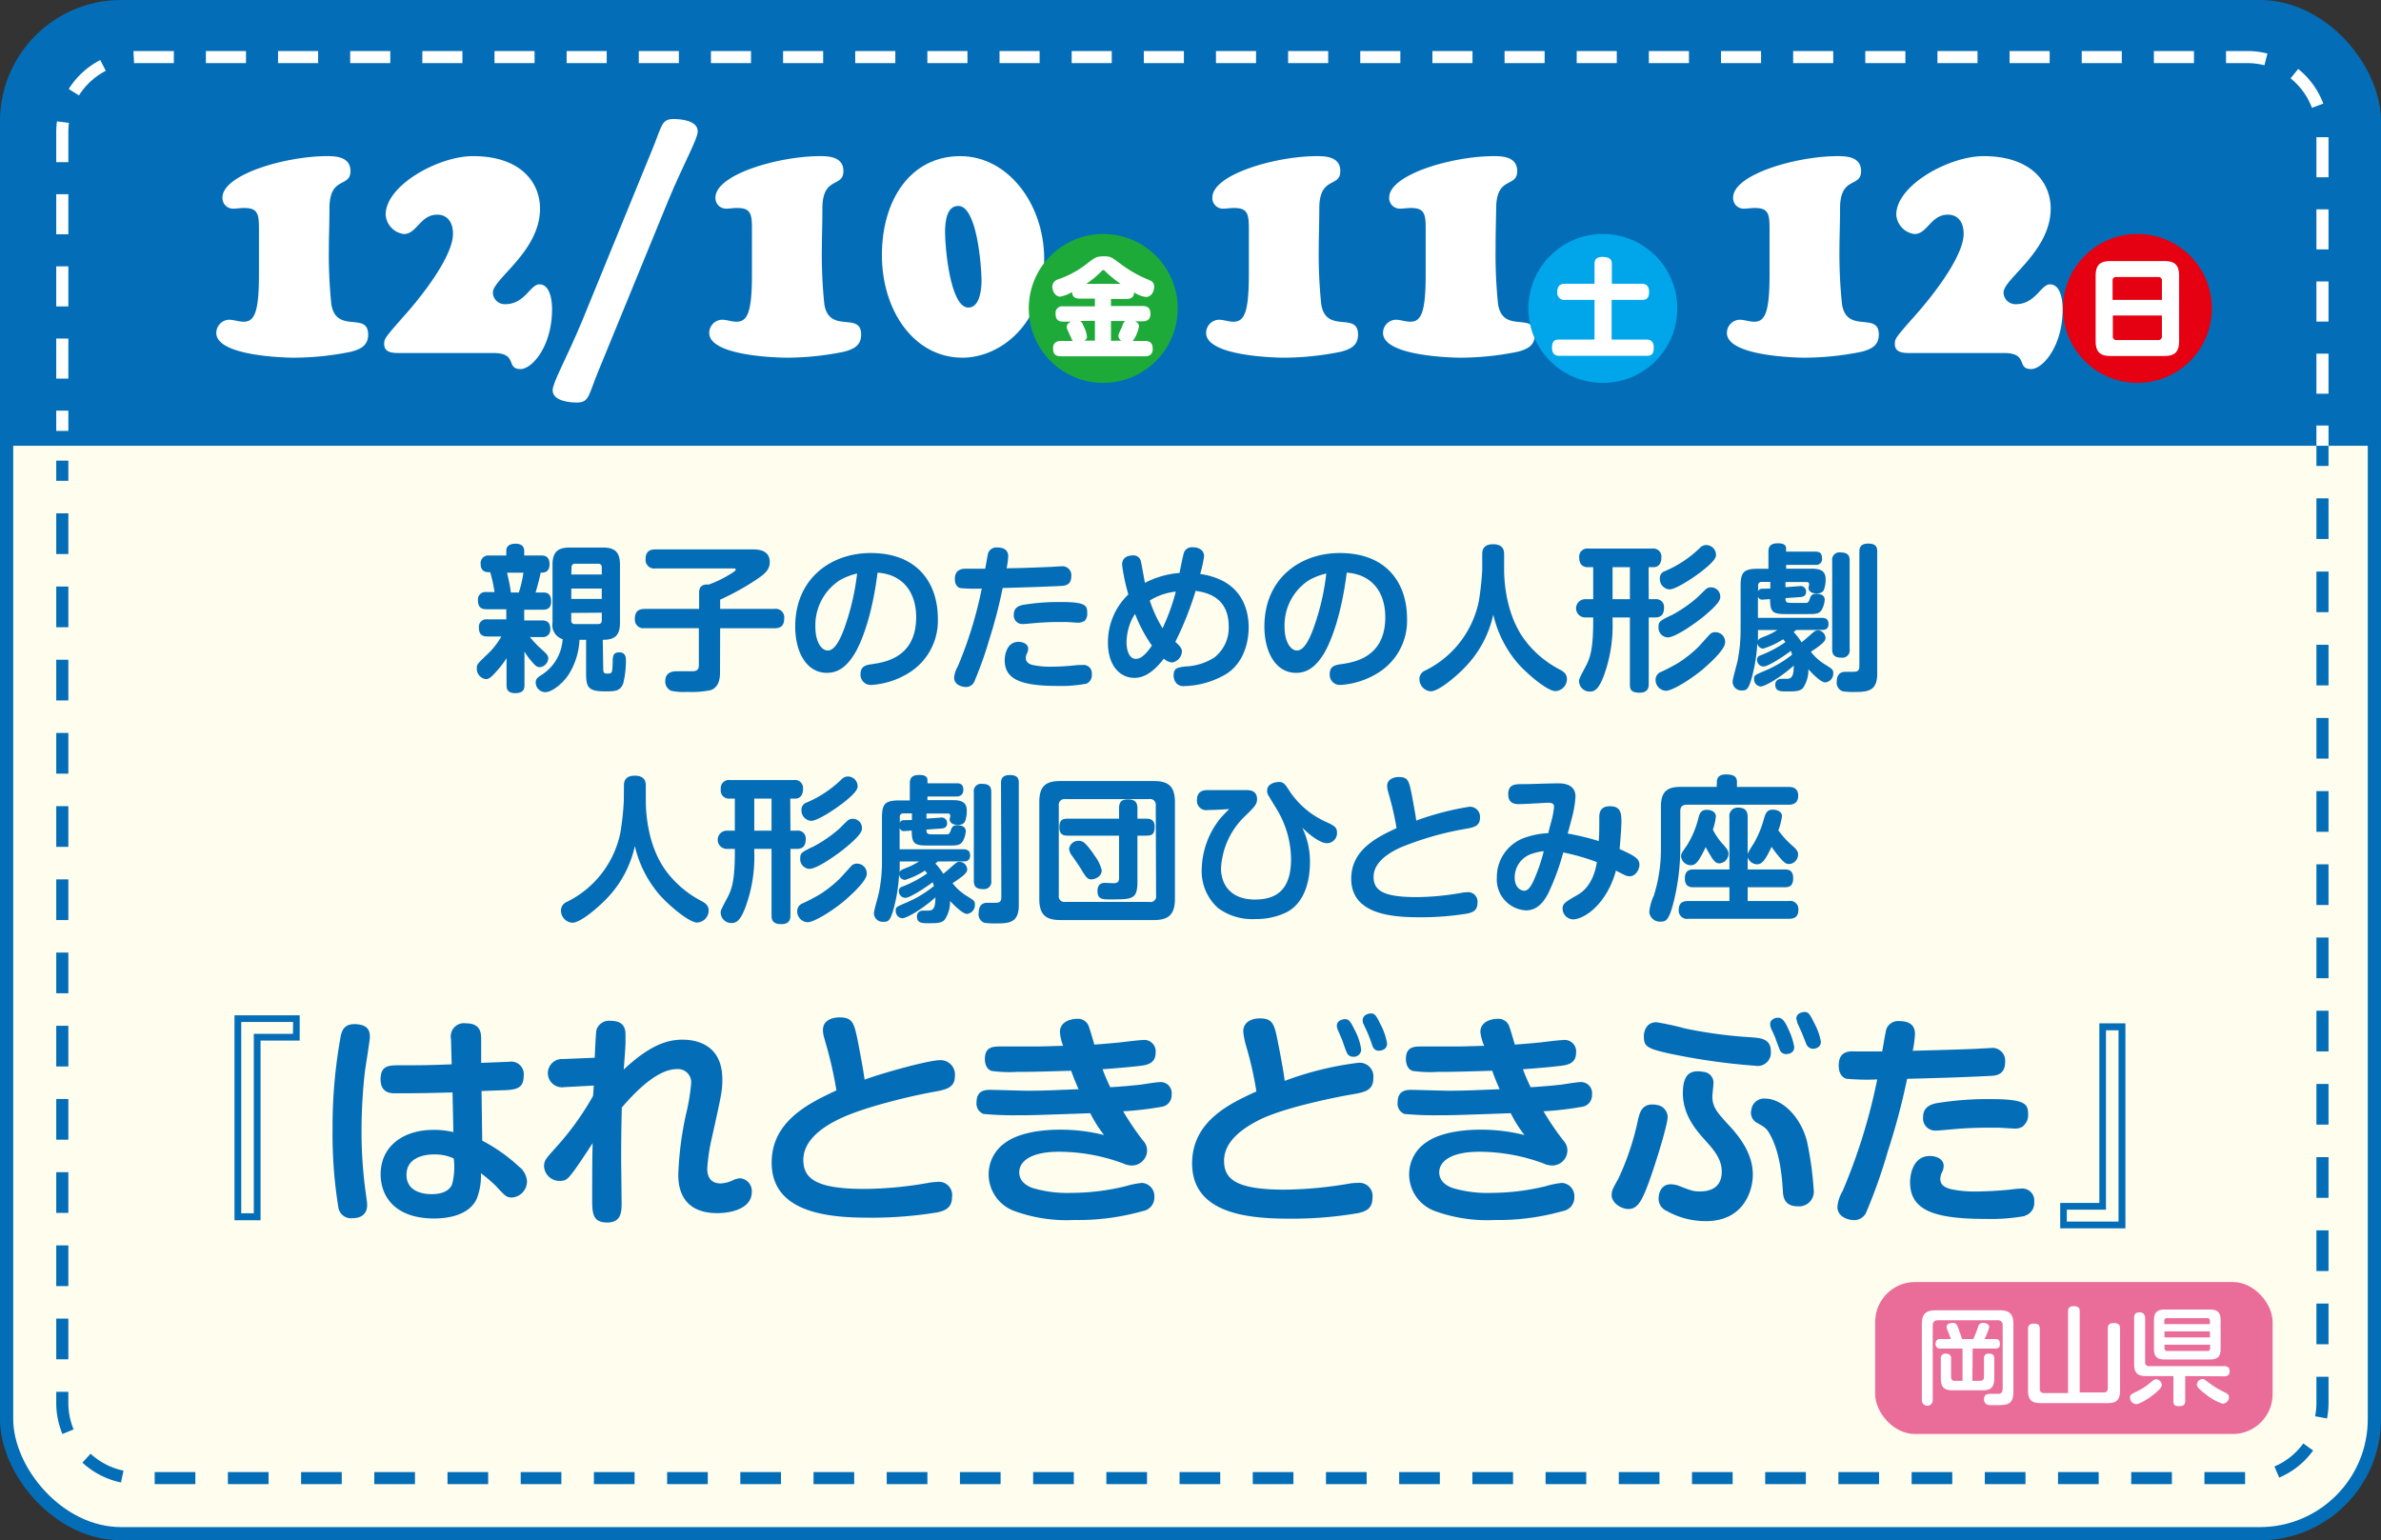 <svg id="レイヤー_1" data-name="レイヤー 1" xmlns="http://www.w3.org/2000/svg" width="360.05" height="232.93" viewBox="0 0 360.05 232.93"><rect x="0" y="0" width="360.05" height="232.93" fill="#333333" stroke="none"/><defs><style>.cls-1{fill:#fffded;}.cls-2,.cls-4,.cls-5,.cls-6,.cls-7{fill:none;stroke-miterlimit:10;}.cls-2,.cls-6,.cls-7{stroke:#036eb7;}.cls-2{stroke-width:2px;}.cls-3{fill:#036eb7;}.cls-4,.cls-5{stroke:#fff;}.cls-4,.cls-5,.cls-6,.cls-7{stroke-width:1.83px;}.cls-5{stroke-dasharray:6.06 4.85;}.cls-7{stroke-dasharray:6.15 4.92;}.cls-8{fill:#ea6d99;}.cls-9{fill:#fff;}.cls-10{fill:#1eaa39;}.cls-11{fill:#00a6e9;}.cls-12{fill:#e50012;}</style></defs><rect class="cls-1" x="1" y="1" width="358.05" height="230.93" rx="17.33"/><rect class="cls-2" x="1" y="1" width="358.05" height="230.93" rx="17.33"/><path class="cls-3" d="M1,67.41V18.33A17.38,17.38,0,0,1,18.33,1H341.72a17.38,17.38,0,0,1,17.33,17.33V67.41"/><line class="cls-4" x1="9.42" y1="65.16" x2="9.42" y2="62.1"/><path class="cls-5" d="M9.42,57.25V20A11.37,11.37,0,0,1,20.76,8.63h319.1A11.37,11.37,0,0,1,351.2,20v42"/><line class="cls-4" x1="351.2" y1="64.35" x2="351.2" y2="67.41"/><line class="cls-6" x1="9.42" y1="69.66" x2="9.42" y2="72.71"/><path class="cls-7" d="M9.42,77.63V212.18a11.37,11.37,0,0,0,11.34,11.34h319.1a11.37,11.37,0,0,0,11.34-11.34V72.92"/><line class="cls-6" x1="351.2" y1="70.46" x2="351.2" y2="67.41"/><rect class="cls-8" x="283.56" y="193.87" width="60.1" height="22.98" rx="6.03"/><path class="cls-9" d="M292.26,211.76a.82.82,0,1,1-1.64,0V200.24c0-1.63.69-2.1,2.12-2.1h9.62c1.48,0,2.1.52,2.1,2.1v10.25c0,2-1,2-2.83,2-.89,0-1.08,0-1.3-.19a.83.83,0,0,1-.31-.71c0-.81.6-.81,1.08-.81.19,0,1,0,1.2,0,.43-.09.54-.36.54-.82v-9.5a.71.71,0,0,0-.81-.81h-8.95c-.69,0-.82.41-.82.81Zm6-2.95h1.19c.37,0,.56-.18.56-.58v-2.77a.66.66,0,0,1,.74-.76c.59,0,.82.21.82.76v3c0,1.33-.53,1.78-1.78,1.78h-4.52c-1.24,0-1.78-.43-1.78-1.78v-3a.66.66,0,0,1,.73-.76c.68,0,.82.31.82.76v2.77c0,.29.1.58.56.58h1.17v-4.88h-3.33a.64.64,0,0,1-.74-.72c0-.53.27-.72.71-.72H295c-.13-.4-.27-.77-.5-1.33a1.4,1.4,0,0,1-.14-.52c0-.44.56-.59.91-.59a.68.68,0,0,1,.69.39c.16.33.52,1.37.74,2.05h1.7a18.7,18.7,0,0,0,.72-1.81.74.74,0,0,1,.79-.63c.42,0,.9.21.9.64a8.38,8.38,0,0,1-.73,1.8h1.64c.22,0,.71,0,.71.72s-.45.72-.76.72h-3.37Z"/><path class="cls-9" d="M312.73,198.34c0-.25,0-.81.83-.81s.93.34.93.81v12.23h3.6a.58.58,0,0,0,.65-.66v-9c0-.24,0-.84.85-.84s1,.34,1,.84v9.4c0,1.47-.64,1.87-1.89,1.87H308.57c-1.25,0-1.89-.4-1.89-1.87V201c0-.26,0-.84.84-.84s.93.31.93.84v9a.59.59,0,0,0,.67.66h3.61Z"/><path class="cls-9" d="M323,212.34a1,1,0,0,1-.9-1c0-.43.18-.51,1.06-.94a9.25,9.25,0,0,0,2.08-1.37c.45-.37.6-.46.84-.46a.91.91,0,0,1,.83.88C326.94,210.17,323.88,212.34,323,212.34Zm7.44-4.25v3.72c0,.69-.3.83-1,.83s-.78-.32-.78-.83v-3.72H324.5c-1.25,0-1.78-.47-1.78-1.8v-7c0-.74.37-.83.89-.83s.77.43.77.83v6.67c0,.45.22.63.62.63h11.32c.79,0,.84.48.84.8,0,.67-.53.74-.82.74Zm5.36-4.13c0,1.22-.5,1.62-1.62,1.62h-6.83c-1.16,0-1.63-.41-1.63-1.62v-4.31c0-1.17.47-1.62,1.63-1.62h6.83c1.12,0,1.62.4,1.62,1.62Zm-1.62-3.72v-.46a.39.39,0,0,0-.45-.45h-6a.39.39,0,0,0-.45.45v.46Zm0,2v-.91h-6.87v.91Zm-6.87,1.11v.5a.4.4,0,0,0,.45.45h6a.4.4,0,0,0,.45-.45v-.5Zm5.73,5.18c.22,0,.3.06,1,.59a14.15,14.15,0,0,0,2.33,1.41c.35.16.69.33.69.74a1,1,0,0,1-.95,1,7.68,7.68,0,0,1-2.55-1.42c-.47-.36-1.35-1-1.35-1.43A.87.87,0,0,1,333.07,208.55Z"/><path class="cls-3" d="M76.56,84v-.71c0-1,1-1.07,1.43-1.07.62,0,1.28.24,1.28,1.09V84h2.55c.36,0,1.28,0,1.28,1.31s-.9,1.29-1.35,1.29c0,.19-.45,2-.76,3h1.23c1.08,0,1.12.91,1.12,1.41,0,1.12-.81,1.19-1.26,1.19H79.27v1.62h2.67c.86,0,1.28.38,1.28,1.35A1.11,1.11,0,0,1,82,96.34H80.13a16,16,0,0,0,1.78,1.86c.67.62,1,.88,1,1.38a1.41,1.41,0,0,1-1.31,1.31c-.46,0-.74-.33-1.15-.81a9.34,9.34,0,0,1-1.14-1.55v5c0,.45,0,1.29-1.38,1.29s-1.33-.88-1.33-1.29v-4a14.84,14.84,0,0,1-1.33,1.78c-.89,1-1.29,1.39-1.81,1.39a1.59,1.59,0,0,1-1.36-1.62c0-.6.09-.69,1.45-2a11.25,11.25,0,0,0,2.26-2.83H73.7c-.86,0-1.28-.38-1.28-1.35a1.12,1.12,0,0,1,1.28-1.24h2.86V92.13h-3c-.9,0-1.28-.41-1.28-1.36a1.11,1.11,0,0,1,1.16-1.24h1.34a22.37,22.37,0,0,0-.65-3c-.57,0-1.45,0-1.45-1.29A1.16,1.16,0,0,1,73.92,84Zm.12,2.6c.33,1.52.45,2,.57,3h1.21a18.59,18.59,0,0,0,.69-3ZM91.22,101.1c0,.65.17.76.53.76.83,0,.83,0,.9-1.66,0-1,.07-1.55,1-1.55s1,.74,1,1.17a14.26,14.26,0,0,1-.4,3.5c-.43,1.23-1.33,1.23-2.76,1.23-2.5,0-2.86-.59-2.86-2.69V96.75h-1a10.79,10.79,0,0,1-1.67,5.3c-.9,1.36-2.54,2.62-3.47,2.62a1.47,1.47,0,0,1-1.48-1.47c0-.57.29-.76,1.07-1.26a6.86,6.86,0,0,0,3-5.29,2.2,2.2,0,0,1-1.53-2.47V85.37c0-2,.93-2.57,2.6-2.57h5c1.72,0,2.6.59,2.6,2.57v8.81c0,1.9-.79,2.59-2.6,2.57ZM86.39,86.87H91V85.82a.5.5,0,0,0-.55-.57H87a.5.5,0,0,0-.57.57ZM91,89H86.39v1.57H91Zm-4.62,3.69V93.8a.5.5,0,0,0,.57.57h3.5c.38,0,.55-.19.55-.57V92.65Z"/><path class="cls-3" d="M108.88,101.63c0,.59,0,2.21-1.38,2.73a14,14,0,0,1-3.57.27,9.1,9.1,0,0,1-2.45-.17,1.52,1.52,0,0,1-.88-1.45c0-1.5,1.33-1.5,1.81-1.5l2,0c.69,0,1.27,0,1.27-.92V95H97.45A1.3,1.3,0,0,1,96,93.63c0-1.1.48-1.55,1.5-1.55h8.22V89.61c0-1.19.83-1.24,1.47-1.22a16.81,16.81,0,0,0,3.07-1.47c.29-.17,1-.58,1-.77s-.24-.19-.4-.19H99.12a1.3,1.3,0,0,1-1.5-1.35c0-1.1.5-1.53,1.5-1.53h14.66c.69,0,2.62,0,2.62,1.91,0,1.07-.59,1.71-2,2.64a37.77,37.77,0,0,1-5.5,3.05v1.4h8.19a1.29,1.29,0,0,1,1.5,1.38c0,1.1-.45,1.55-1.5,1.55h-8.19Z"/><path class="cls-3" d="M129.23,98.87c-1.17,1.88-2.43,2.88-4.19,2.88-3.1,0-4.79-3.17-4.79-7,0-7.27,5.41-11.12,11.41-11.12,7.26,0,10.16,4.74,10.16,9.92a9.26,9.26,0,0,1-4.33,8.17,12.18,12.18,0,0,1-5.76,1.86,1.54,1.54,0,0,1-1.6-1.65c0-1.23.88-1.38,1.76-1.5,1.91-.28,6.65-1,6.65-7.09,0-3.9-2.12-6.5-5.84-6.74C131.92,92.84,130.39,96.94,129.23,98.87ZM126.9,87.8a8.12,8.12,0,0,0-3.6,7c0,2.29.93,3.57,1.88,3.57s1.72-1.33,2.36-3a36.55,36.55,0,0,0,2.07-8.64A9.3,9.3,0,0,0,126.9,87.8Z"/><path class="cls-3" d="M146.58,86l2.4,0c.1-.47.36-2.07.45-2.38a1.33,1.33,0,0,1,1.36-.83c1.1,0,1.67.45,1.67,1.35a12.2,12.2,0,0,1-.24,1.79c1.71,0,4-.1,6.38-.19.31,0,1.59-.1,1.86-.1A1.35,1.35,0,0,1,162,87.13c0,1.38-1,1.45-1.59,1.48-2.91.14-5.88.23-8.79.31a72,72,0,0,1-2,7.71,57.74,57.74,0,0,1-2.31,6.5,1.37,1.37,0,0,1-1.26.76c-.53,0-1.77-.29-1.77-1.43a4,4,0,0,1,.55-1.67A61.11,61.11,0,0,0,148.46,89a23.14,23.14,0,0,1-3.26-.07c-.38-.09-.81-.5-.81-1.38S144.82,86,146,86Zm17.49,17.42a19.86,19.86,0,0,1-4.07.31c-5.64,0-8.07-1-8.07-3.9,0-.7.27-2.77,2.1-2.77.57,0,1.45.27,1.45,1.05a1.72,1.72,0,0,1-.14.62,1.61,1.61,0,0,0-.22.76c0,.64.48,1,1.31,1.12a12.33,12.33,0,0,0,2.5.21,36.53,36.53,0,0,0,4.1-.26c.28,0,.42,0,.64,0a1.26,1.26,0,0,1,1.43,1.4A1.38,1.38,0,0,1,164.07,103.46Zm-.16-9.5a1.57,1.57,0,0,1-1,.24c-.17,0-1.1-.07-1.65-.1-.33,0-.61,0-1.14,0-1.57,0-2.78.1-3.14.12-1.86.17-2.14.19-2.36.19a1.29,1.29,0,0,1-1.31-1.45c0-.74.36-1.24,1.38-1.45a33.06,33.06,0,0,1,5.84-.43c3.88,0,3.88.62,3.88,1.78A1.53,1.53,0,0,1,163.91,94Z"/><path class="cls-3" d="M171.54,102.51c-2.09,0-4-1.74-4-5.34a10,10,0,0,1,3.09-7.28,28,28,0,0,1-.95-4.5c0-1.4,1.41-1.4,1.62-1.4a1.13,1.13,0,0,1,1.24,1c.07.22.5,2.65.59,3.15a13.69,13.69,0,0,1,5.24-1.5c.12-.62.55-2.84.71-3.19a1.3,1.3,0,0,1,1.29-.69c1.09,0,1.71.57,1.71,1.35a19,19,0,0,1-.59,2.69,10.68,10.68,0,0,1,3.33,1c3,1.52,4,4.4,4,7.07,0,2.24-.74,5.33-3.31,7a13,13,0,0,1-6.42,1.88,1.4,1.4,0,0,1-1.24-.48,1.8,1.8,0,0,1-.38-1.12c0-1.14.62-1.21,1.71-1.36a8.81,8.81,0,0,0,4.4-1.33,5.66,5.66,0,0,0,2.22-4.76c0-4.59-3.64-5.14-5-5.35a49.06,49.06,0,0,1-3.07,7.71c.74.69,1,1,1,1.47a1.78,1.78,0,0,1-1.5,1.65,2.06,2.06,0,0,1-1.23-.58C174.52,101.51,173.11,102.51,171.54,102.51Zm.1-9.67a7.14,7.14,0,0,0-.5.86,8.53,8.53,0,0,0-.79,3.43c0,1,.31,2.5,1.41,2.5.74,0,1.43-.57,2.43-2A22.47,22.47,0,0,1,171.64,92.84ZM175.8,95a30.42,30.42,0,0,0,2-5.54,9.41,9.41,0,0,0-3.93,1.35A19.42,19.42,0,0,0,175.8,95Z"/><path class="cls-3" d="M200.18,98.87c-1.17,1.88-2.43,2.88-4.19,2.88-3.1,0-4.79-3.17-4.79-7,0-7.27,5.4-11.12,11.4-11.12,7.26,0,10.17,4.74,10.17,9.92a9.26,9.26,0,0,1-4.33,8.17,12.2,12.2,0,0,1-5.77,1.86,1.53,1.53,0,0,1-1.59-1.65c0-1.23.88-1.38,1.76-1.5,1.91-.28,6.64-1,6.64-7.09,0-3.9-2.12-6.5-5.83-6.74C202.87,92.84,201.34,96.94,200.18,98.87ZM197.84,87.8a8.13,8.13,0,0,0-3.59,7c0,2.29.93,3.57,1.88,3.57s1.71-1.33,2.36-3a36.55,36.55,0,0,0,2.07-8.64A9.44,9.44,0,0,0,197.84,87.8Z"/><path class="cls-3" d="M224.14,83.84c0-.42,0-1.54,1.64-1.54s1.67,1.07,1.67,1.54v2.29c0,1.81.29,6.83,3.1,10.62a15.53,15.53,0,0,0,5.26,4.47c.57.31,1.14.64,1.14,1.48a1.83,1.83,0,0,1-1.74,1.81c-1.17,0-4.07-2.41-5.62-4.12a17.25,17.25,0,0,1-3.78-7.45,16.46,16.46,0,0,1-4.31,8c-1.36,1.41-3.95,3.6-5.14,3.6a1.85,1.85,0,0,1-1.72-1.84,1.39,1.39,0,0,1,.89-1.31,15,15,0,0,0,8.11-10.56,42.93,42.93,0,0,0,.5-4.67Z"/><path class="cls-3" d="M249.32,90.61h1a1.18,1.18,0,0,1,1.31,1.3c0,.79-.29,1.46-1.31,1.46h-1v10.07c0,.33,0,1.31-1.35,1.31s-1.5-.5-1.5-1.31V93.37h-2.62v.54a22.1,22.1,0,0,1-1.38,8.43c-.65,1.62-1.19,2.24-2,2.24a1.61,1.61,0,0,1-1.69-1.53c0-.35,0-.38,1-2.28.76-1.38,1.14-2.9,1.14-6.9v-.5h-1.21a1.38,1.38,0,0,1,0-2.76h1.21V85.77h-.88c-.45,0-1.23-.23-1.23-1.4a1.23,1.23,0,0,1,1.4-1.41h9.64a1.22,1.22,0,0,1,1.38,1.38c0,.81-.38,1.43-1.21,1.43h-.72Zm-2.85-4.84h-2.62v4.84h2.62Zm11.45,15.07c-1.67,1.52-4.91,3.62-6,3.62a1.65,1.65,0,0,1-1.57-1.67,1.27,1.27,0,0,1,.84-1.19,26.62,26.62,0,0,0,2.71-1.43,18.3,18.3,0,0,0,3-2.42c.26-.29,1.59-1.76,1.71-1.88a1.15,1.15,0,0,1,.79-.27,1.47,1.47,0,0,1,1.47,1.57C260.84,98.13,259,99.89,257.92,100.84Zm-.5-7.45c-.5.41-3.93,3-5.24,3a1.46,1.46,0,0,1-1.38-1.59c0-.83.21-.93,2.14-1.86a20.32,20.32,0,0,0,3.76-2.62c.22-.21,1.22-1.21,1.33-1.28a1.16,1.16,0,0,1,.69-.22,1.39,1.39,0,0,1,1.41,1.53C260.13,91.15,258.34,92.63,257.42,93.39Zm-.31-6.83c-.65.5-3.57,2.57-4.67,2.57A1.57,1.57,0,0,1,251,87.46a1.09,1.09,0,0,1,.71-1.07,17.16,17.16,0,0,0,5.38-3.57,1.31,1.31,0,0,1,.93-.4A1.5,1.5,0,0,1,259.49,84C259.49,84.7,257.84,86,257.11,86.56Z"/><path class="cls-3" d="M271.6,95.27l-.36.31a10.26,10.26,0,0,1,1.19,1.55c.55-.43.62-.5,1.38-1.17.6-.52.74-.64,1.1-.64a1.2,1.2,0,0,1,1.14,1.14c0,.45-.29.83-2.21,2.1a7.88,7.88,0,0,0,2.26,2c1,.62,1.12.72,1.12,1.24a1.35,1.35,0,0,1-1.19,1.4c-.67,0-1.91-1.26-2.57-2a4.79,4.79,0,0,1-.81,2.83c-.48.53-1.19.53-2.6.53-.74,0-1.59,0-1.59-1a.82.82,0,0,1,.52-.84c.19-.07.26-.07,1-.07s1.27,0,1.27-2c-2.24,2-4.46,3.16-5,3.16a1.08,1.08,0,0,1-1-1.12c0-.54,0-.57,1.59-1.24A17.2,17.2,0,0,0,271,99l-.19-.57c-1.23.93-3.47,2.36-4.11,2.36a1,1,0,0,1-1-1,.68.68,0,0,1,.53-.69,17.73,17.73,0,0,0,3.76-2l-.34-.43a12.86,12.86,0,0,1-3,1.41.92.92,0,0,1-.91-.83,25.18,25.18,0,0,1-.57,4.16c-.69,3-1.07,3-1.76,3A1.32,1.32,0,0,1,262,103.1c0-.45.66-2.66.76-3.19a23.87,23.87,0,0,0,.45-4.71V88.68c0-2.17.45-2.67,2.67-2.67h1.54V83.44c0-1,.53-1.28,1.45-1.28.29,0,1.22,0,1.22.76v.5h4.43c.54,0,1,.14,1,1a.88.88,0,0,1-1,1H270.1V86H274c1.4,0,2.07.41,2.07,1.6a4.71,4.71,0,0,1-.24,1.54c-.09.22-.28.6-1.12.6-1,0-1.23-.53-1.23-.81,0-.07.09-.45.09-.55,0-.36-.24-.36-.43-.36H270v.77l2.11-.15a.83.83,0,0,1,1,.86c0,.67-.54.76-.85.79l-2.26.16c0,.72.21.72,1.19.72h1.9c.41,0,.48-.34.55-.53.19-.59.38-.85,1-.85.19,0,1.29,0,1.29.9a3.44,3.44,0,0,1-.5,1.6c-.4.57-.9.57-2.17.57H270c-1.91,0-2.33-.29-2.33-2.26l-1.1.07a.64.64,0,0,1-.74-.48v3.24h9.67c.62,0,1,.26,1,.93,0,.85-.62.9-1,.9Zm-5.76,0c0,.43,0,1.62,0,1.67.08-.31.17-.36.93-.67a10.65,10.65,0,0,0,2-1ZM267.7,89V88h-1.29a.5.5,0,0,0-.55.58v.85a.59.59,0,0,1,.6-.4Zm12,9.17a1.11,1.11,0,0,1-1.26,1.28c-1.12,0-1.38-.5-1.38-1.28V84.8a1.1,1.1,0,0,1,1.26-1.26c1.12,0,1.38.47,1.38,1.26Zm1.47-14.69c0-.43,0-1.28,1.34-1.28s1.36.73,1.36,1.28v18.4c0,2.62-1.41,2.76-3.41,2.76a11.47,11.47,0,0,1-1.78-.09,1.37,1.37,0,0,1-.93-1.48c0-.76.31-1.48,1.28-1.48l1.22,0c.76,0,.92-.24.92-.9Z"/><path class="cls-3" d="M94.35,118.84c0-.42,0-1.54,1.64-1.54s1.67,1.07,1.67,1.54v2.29c0,1.81.28,6.83,3.09,10.62a15.62,15.62,0,0,0,5.26,4.47c.58.31,1.15.64,1.15,1.48a1.83,1.83,0,0,1-1.74,1.81c-1.17,0-4.07-2.41-5.62-4.12A17.25,17.25,0,0,1,96,127.94a16.46,16.46,0,0,1-4.31,8c-1.36,1.41-3.95,3.6-5.14,3.6a1.85,1.85,0,0,1-1.72-1.84,1.4,1.4,0,0,1,.88-1.31,15,15,0,0,0,8.12-10.56,42.93,42.93,0,0,0,.5-4.67Z"/><path class="cls-3" d="M119.53,125.61h1a1.18,1.18,0,0,1,1.31,1.3c0,.79-.29,1.46-1.31,1.46h-1v10.07c0,.33,0,1.31-1.36,1.31-1.19,0-1.5-.5-1.5-1.31V128.37h-2.61v.54a21.94,21.94,0,0,1-1.39,8.43c-.64,1.62-1.19,2.24-2,2.24a1.61,1.61,0,0,1-1.69-1.53c0-.35,0-.38,1-2.28.76-1.38,1.14-2.9,1.14-6.9v-.5h-1.21a1.38,1.38,0,0,1,0-2.76h1.21v-4.84h-.88a1.22,1.22,0,0,1-1.24-1.4,1.24,1.24,0,0,1,1.41-1.41h9.64a1.22,1.22,0,0,1,1.38,1.38c0,.81-.38,1.43-1.22,1.43h-.71Zm-2.86-4.84h-2.61v4.84h2.61Zm11.45,15.07c-1.66,1.52-4.9,3.62-6,3.62a1.65,1.65,0,0,1-1.57-1.67,1.27,1.27,0,0,1,.83-1.19,27.5,27.5,0,0,0,2.72-1.43,18.3,18.3,0,0,0,3-2.42c.26-.29,1.59-1.76,1.71-1.88a1.15,1.15,0,0,1,.79-.27,1.47,1.47,0,0,1,1.47,1.57C131.05,133.13,129.17,134.89,128.12,135.84Zm-.5-7.45c-.5.41-3.92,3-5.23,3a1.46,1.46,0,0,1-1.38-1.59c0-.83.21-.93,2.14-1.86a20.32,20.32,0,0,0,3.76-2.62c.21-.21,1.21-1.21,1.33-1.28a1.16,1.16,0,0,1,.69-.22,1.39,1.39,0,0,1,1.41,1.53C130.34,126.15,128.55,127.63,127.62,128.39Zm-.31-6.83c-.64.5-3.57,2.57-4.66,2.57a1.57,1.57,0,0,1-1.45-1.67,1.09,1.09,0,0,1,.71-1.07,17.16,17.16,0,0,0,5.38-3.57,1.31,1.31,0,0,1,.93-.4,1.49,1.49,0,0,1,1.47,1.54C129.69,119.7,128.05,121,127.31,121.56Z"/><path class="cls-3" d="M141.81,130.27l-.36.31a10.26,10.26,0,0,1,1.19,1.55c.55-.43.62-.5,1.38-1.17.6-.52.74-.64,1.1-.64a1.21,1.21,0,0,1,1.14,1.14c0,.45-.29.83-2.22,2.1a7.93,7.93,0,0,0,2.27,2c1,.62,1.11.72,1.11,1.24a1.34,1.34,0,0,1-1.19,1.4c-.66,0-1.9-1.26-2.57-1.95a4.72,4.72,0,0,1-.81,2.83c-.47.53-1.19.53-2.59.53-.74,0-1.6,0-1.6-1a.82.82,0,0,1,.53-.84c.19-.07.26-.07,1-.07s1.26,0,1.26-2c-2.23,2-4.45,3.16-5,3.16a1.08,1.08,0,0,1-1-1.12c0-.54,0-.57,1.59-1.24a17.2,17.2,0,0,0,4.19-2.52l-.19-.57c-1.24.93-3.47,2.36-4.12,2.36a1,1,0,0,1-1-1,.68.68,0,0,1,.52-.69,17.55,17.55,0,0,0,3.77-2l-.34-.43a12.86,12.86,0,0,1-3,1.41.92.92,0,0,1-.91-.83,25.18,25.18,0,0,1-.57,4.16c-.69,3-1.07,3-1.76,3a1.32,1.32,0,0,1-1.48-1.26c0-.45.67-2.66.77-3.19a23.87,23.87,0,0,0,.45-4.71v-6.52c0-2.17.45-2.67,2.66-2.67h1.55v-2.57c0-1,.53-1.28,1.45-1.28.29,0,1.22,0,1.22.76v.5h4.42c.55,0,1,.14,1,1s-.67,1-1,1h-4.42V121h3.88c1.4,0,2.07.41,2.07,1.6a4.71,4.71,0,0,1-.24,1.54c-.1.22-.29.6-1.12.6-1,0-1.24-.53-1.24-.81,0-.07.1-.45.1-.55,0-.36-.24-.36-.43-.36h-3.17v.77l2.12-.15a.83.83,0,0,1,1,.86c0,.67-.54.76-.85.79l-2.27.16c0,.72.22.72,1.19.72h1.91c.4,0,.47-.34.55-.53.19-.59.38-.85,1-.85.19,0,1.29,0,1.29.9a3.44,3.44,0,0,1-.5,1.6c-.41.57-.91.57-2.17.57h-3.16c-1.91,0-2.34-.29-2.34-2.26l-1.09.07a.64.64,0,0,1-.74-.48v3.24h9.66c.62,0,1,.26,1,.93,0,.85-.62.9-1,.9Zm-5.76,0c0,.43,0,1.62,0,1.67.07-.31.17-.36.93-.67a11,11,0,0,0,2-1ZM137.9,124V123h-1.28a.5.5,0,0,0-.55.58v.85a.59.59,0,0,1,.6-.4Zm12,9.17a1.11,1.11,0,0,1-1.26,1.28c-1.12,0-1.38-.5-1.38-1.28V119.8a1.1,1.1,0,0,1,1.26-1.26c1.12,0,1.38.47,1.38,1.26Zm1.47-14.69c0-.43,0-1.28,1.34-1.28s1.35.73,1.35,1.28v18.4c0,2.62-1.4,2.76-3.4,2.76a11.6,11.6,0,0,1-1.79-.09A1.36,1.36,0,0,1,148,138c0-.76.3-1.48,1.28-1.48l1.22,0c.76,0,.92-.24.92-.9Z"/><path class="cls-3" d="M177.67,135.94c0,2.45-1.07,3.19-3.18,3.19H160.35c-2.12,0-3.19-.72-3.19-3.19V121.3c0-2.46,1-3.19,3.19-3.19h14.14c2.11,0,3.18.73,3.18,3.19Zm-2.9-14.1a.86.86,0,0,0-1-1H161.06a.86.86,0,0,0-.95,1v13.55a.85.85,0,0,0,.95,1h12.76a.85.85,0,0,0,1-1ZM172,133.32c0,2.69-.76,2.69-4.14,2.69-1.09,0-1.9,0-1.9-1.26s.88-1.24,1.21-1.24l1.19.05c.76,0,.86-.34.86-.77v-6.42h-7.67c-.5,0-1.35,0-1.35-1.22s.5-1.35,1.35-1.35h7.67v-1.55c0-1,.4-1.36,1.31-1.36s1.47.24,1.47,1.36v1.55h1.24c.5,0,1.36,0,1.36,1.23s-.48,1.34-1.36,1.34H172Zm-6.61-4.1a6,6,0,0,1,1.21,2.38c0,1-1.07,1.38-1.59,1.38s-.81-.33-1.5-1.5c-.34-.57-.6-.92-1.34-2a2.06,2.06,0,0,1-.5-1.12,1.4,1.4,0,0,1,1.43-1.21C163.65,127.18,164,127.18,165.42,129.22Z"/><path class="cls-3" d="M198.09,130.37c0,1.95-.4,6-3.59,7.61a10.55,10.55,0,0,1-4.66,1,8.73,8.73,0,0,1-5.62-1.64,7.44,7.44,0,0,1-2.5-5.76,12.7,12.7,0,0,1,2.78-7.78c.43-.5.93-1,1.38-1.46-.95.08-2.26.15-3.19.15A1.41,1.41,0,0,1,181,121c0-1.52,1.19-1.52,1.73-1.52h5.69c.48,0,1.67,0,1.67,1.38,0,.81-.5,1.26-1.69,2.43a11.76,11.76,0,0,0-3.76,8c0,2.69,1.69,4.74,5.09,4.74,3.17,0,5.5-1.34,5.5-6.12a14.74,14.74,0,0,0-1.85-7c-.22-.43-1.31-2.14-1.5-2.52a1.3,1.3,0,0,1-.27-.79c0-1.33,1.74-1.35,1.79-1.35.71,0,.95.35,1.62,1.4a12.94,12.94,0,0,0,5.57,4.67c1.12.52,1.59.76,1.59,1.59a1.53,1.53,0,0,1-1.52,1.6c-1.05,0-2.74-1.34-3.74-2.36A11.76,11.76,0,0,1,198.09,130.37Z"/><path class="cls-3" d="M222.18,122a1.52,1.52,0,0,1,1.62,1.66c0,1.24-.88,1.46-2.24,1.69a46.34,46.34,0,0,0-9.85,2.84c-1.22.57-4,2-4,4.4,0,2,1.34,3.07,6.46,3.07a39.66,39.66,0,0,0,6.68-.62,7,7,0,0,1,1-.12,1.43,1.43,0,0,1,1.57,1.62c0,1.12-.67,1.41-1.48,1.6a43.31,43.31,0,0,1-7.28.57c-4.21,0-10.33-.45-10.33-5.83,0-4.46,4.07-6.34,6.85-7.65a41.3,41.3,0,0,0-.95-4.35c-.05-.19-.28-1-.33-1.19a3.43,3.43,0,0,1-.14-.84c0-1,1-1.35,1.76-1.35,1.43,0,1.54.62,1.95,2.59.14.74.64,3.41.69,4A42.78,42.78,0,0,1,222.18,122Z"/><path class="cls-3" d="M241.84,123.56c0-.88.31-1.64,1.62-1.64,1.47,0,1.73.83,1.73,2.26,0,1-.23,3.81-.28,4.21,2.21,1,3,1.43,3,2.38,0,.76-.62,1.74-1.45,1.74-.46,0-.6-.07-2.1-.86-1.36,5-4.74,7.38-6.52,7.38a1.65,1.65,0,0,1-1.55-1.59c0-.77.31-1,2.33-2.15,2.27-1.33,2.72-4.12,2.86-4.92a32.3,32.3,0,0,0-5.09-1.46,35.46,35.46,0,0,1-2,5.6c-.88,2-2,3.16-3.64,3.16a4.68,4.68,0,0,1-4.4-5,6.3,6.3,0,0,1,4.59-6.11,11.61,11.61,0,0,1,3.19-.57c.07-.38.57-2.17.62-2.41A13.2,13.2,0,0,0,235,122c0-.42-.24-.61-.9-.61-.15,0-3.67.21-4.38.21-.5,0-1.65,0-1.65-1.5s1.07-1.52,2-1.52c1.55,0,4-.12,5.57-.12.53,0,2.6,0,2.6,2a15.48,15.48,0,0,1-.38,2.59c-.1.48-.69,2.62-.79,3a37.05,37.05,0,0,1,4.69,1.14C241.84,126,241.84,125.8,241.84,123.56Zm-10.09,5.52a3.74,3.74,0,0,0-2.7,3.62c0,1.59,1,2,1.43,2,.62,0,1.1-.67,1.69-2.14a25.38,25.38,0,0,0,1.27-3.84A6.93,6.93,0,0,0,231.75,129.08Z"/><path class="cls-3" d="M259.62,118.27c0-.85.57-1.16,1.35-1.16,1,0,1.69.19,1.69,1.16V119h7.81c.48,0,1.45.07,1.45,1.33,0,1-.59,1.36-1.45,1.36H255.09c-.62,0-1,.26-1,.95v5.59a33.85,33.85,0,0,1-1,8.14c-.67,2.62-1.07,3-1.93,3a1.62,1.62,0,0,1-1.76-1.45,7.42,7.42,0,0,1,.69-2.48,23.47,23.47,0,0,0,1.07-7.45v-6c0-2.34,1-3,3-3h5.43Zm4.66,13.21h5.62c.36,0,1.26,0,1.26,1.29,0,1.1-.45,1.4-1.26,1.4h-5.62v2.08h6.24a1.23,1.23,0,0,1,1.43,1.28c0,1-.46,1.41-1.43,1.41H255.31a1.25,1.25,0,0,1-1.46-1.29c0-1,.46-1.4,1.46-1.4h6.21v-2.08h-5.45c-.36,0-1.29,0-1.29-1.33s.91-1.36,1.29-1.36h5.45v-7.9a1.25,1.25,0,0,1,1.31-1.45c1.05,0,1.45.48,1.45,1.45v5.62c.07-.31.14-.43.93-1.67a15.19,15.19,0,0,0,1.4-3.26c.36-1.26.5-1.83,1.48-1.83.45,0,1.38.19,1.38,1a9.75,9.75,0,0,1-.55,2.12,13.07,13.07,0,0,0,2.07,2.29c.84.71.91,1,.91,1.38a1.44,1.44,0,0,1-1.36,1.43c-.4,0-.71-.17-1.24-.79a16.48,16.48,0,0,1-1.4-1.81c-.91,1.88-1.38,2.64-2.21,2.64a1.53,1.53,0,0,1-1.41-1.07Zm-3.71-3.78c.74.81.81,1.1.81,1.43a1.48,1.48,0,0,1-1.38,1.43c-.34,0-.69-.15-1.15-.86-.21-.36-.5-.81-.93-1.6a14.4,14.4,0,0,1-1,1.89c-.35.5-.66.85-1.24.85a1.48,1.48,0,0,1-1.47-1.33c0-.41.09-.52.93-1.74a14.47,14.47,0,0,0,1.73-4.21c.17-.57.34-1.1,1.27-1.1.52,0,1.33.26,1.33,1a9,9,0,0,1-.45,2A9.47,9.47,0,0,0,260.57,127.7Z"/><path class="cls-3" d="M45.32,157.36H39.4v27.17H35.46v-31h9.86Zm-1-2.82H36.48v28.93h1.9V156.34H44.3Z"/><path class="cls-3" d="M55.93,156.85c0,.48-.68,4.59-.78,5.44a81.72,81.72,0,0,0-.48,8.64,67.85,67.85,0,0,0,.61,9.28c.07.51.24,1.56.24,2,0,1.46-1,2-2.17,2a1.93,1.93,0,0,1-2.18-1.6,69.27,69.27,0,0,1-.88-11.93,76.06,76.06,0,0,1,1.26-14.14c.2-.75.57-1.91,2.65-1.63C55.83,155.12,55.93,156.11,55.93,156.85Zm12.27.28a2,2,0,0,1,2.28-2.38c2.21,0,2.28,1.49,2.28,2.34l0,3.64,4.25-.17a1.9,1.9,0,0,1,2.18,2.14c0,2-1.26,2.11-3.37,2.18-.47,0-2.55.1-3,.1l.1,7.51a25.29,25.29,0,0,1,5.54,3.91,3.06,3.06,0,0,1,1.23,2.25,2.45,2.45,0,0,1-2.25,2.44c-.81,0-1-.17-2.44-1.73a19.88,19.88,0,0,0-2.28-1.94,9.34,9.34,0,0,1-.65,3.91c-1.29,2.69-4.93,2.93-6.42,2.93-5.78,0-8.09-3.2-8.09-6.7,0-4.12,3.29-6.7,8-6.7a12.44,12.44,0,0,1,3,.34l-.13-6c-3.74.1-5.27.13-8.6.13-.72,0-2.28,0-2.28-2.14s1.39-2.07,2.75-2.1c3.81,0,4.25,0,8-.14Zm-2.58,17.44c-1.12,0-4.15.3-4.15,3.09s3,2.92,3.81,2.92,2.52-.13,3.09-1.49a10.42,10.42,0,0,0,.24-3.91A7,7,0,0,0,65.62,174.57Z"/><path class="cls-3" d="M89.8,164.16l-4.49.24a2.14,2.14,0,1,1-.17-4.25l4.79-.2c.07-1.4.17-3.81.27-4.22a2,2,0,0,1,2.14-1.36c2.08,0,2.25,1.26,2.25,2.14,0,.17,0,.72,0,1.23s-.23,3.47-.27,4c4-3.77,6.67-4.52,8.91-4.52,1.6,0,6,.44,6,6,0,1.67-.1,2.18-1.56,8.74a28.21,28.21,0,0,0-.72,4.76c0,1.94,1.23,2.24,2,2.24a4.79,4.79,0,0,0,2-.54,2.73,2.73,0,0,1,1-.24,1.93,1.93,0,0,1,1.73,2.11c0,2.24-2.65,3.16-5.23,3.16-5.88,0-5.88-4.69-5.88-5.88a50.21,50.21,0,0,1,1.15-9,31,31,0,0,0,.79-4.69,2,2,0,0,0-2.15-2.21c-3.29,0-7,4.28-8.33,5.81-.06,2.52-.1,5.07-.1,7.59,0,1.08.07,5.81.07,6.8,0,1.29,0,3-2.18,3s-2.27-1.36-2.27-3.5c0-2.31,0-6.39.07-8.5-1.26,1.91-2.25,3.44-3,4.42s-1.06,1.29-2,1.29a2.34,2.34,0,0,1-2.35-2.21c0-.88.31-1.19,1.73-2.78a43,43,0,0,0,5.68-7.86Z"/><path class="cls-3" d="M142.09,160.32a2.18,2.18,0,0,1,2.31,2.38c0,1.77-1.26,2.07-3.2,2.41-3.94.72-10.47,2.32-14.07,4-1.74.82-5.65,2.86-5.65,6.29,0,2.82,1.91,4.39,9.22,4.39a57.27,57.27,0,0,0,9.55-.89,9.56,9.56,0,0,1,1.46-.17,2,2,0,0,1,2.25,2.31c0,1.6-1,2-2.11,2.28a61,61,0,0,1-10.41.82c-6,0-14.75-.65-14.75-8.33,0-6.36,5.81-9.05,9.79-10.92a57.48,57.48,0,0,0-1.36-6.22c-.07-.27-.41-1.46-.48-1.7a4.86,4.86,0,0,1-.2-1.19c0-1.49,1.4-1.93,2.52-1.93,2,0,2.21.88,2.78,3.7.21,1.06.92,4.86,1,5.71C134.1,162.05,140.59,160.32,142.09,160.32Z"/><path class="cls-3" d="M160.28,156.07c0-1.83,2.14-2,2.55-2a1.73,1.73,0,0,1,1.76,1c.14.3.75,2.34.89,2.89,1.73-.11,2.58-.21,3.77-.31.55-.07,3-.37,3.5-.37a1.73,1.73,0,0,1,2,1.93c0,1.5-1.15,1.81-2.1,1.94s-3.88.41-5.92.54a29.54,29.54,0,0,0,1.16,2.72c1.77-.1,3.57-.27,4.69-.4.44-.07,2.41-.38,2.85-.38a1.68,1.68,0,0,1,1.74,1.91,1.76,1.76,0,0,1-1.33,1.8,48.76,48.76,0,0,1-6,.71,42.09,42.09,0,0,0,3,4.42,2.19,2.19,0,0,1,.62,1.5,2.31,2.31,0,0,1-2.28,2.28,3.14,3.14,0,0,1-1.33-.31,28,28,0,0,0-9.72-1.77c-4.22,0-6,1.43-6,3.1s1.63,2.24,2.11,2.41a18.5,18.5,0,0,0,5.74.71,35,35,0,0,0,8.19-1,13.59,13.59,0,0,1,2.49-.51,2,2,0,0,1,1.9,2.14,2.07,2.07,0,0,1-1.7,2.11,36,36,0,0,1-10.44,1.36,23,23,0,0,1-9.11-1.39,5.91,5.91,0,0,1-3.81-5.47,5.8,5.8,0,0,1,2.62-4.9c2-1.43,5.37-1.9,8.13-1.9a27.08,27.08,0,0,1,6.7.81,19.1,19.1,0,0,1-2.08-3.3c-8,.28-8.53.31-11.05.31a48.41,48.41,0,0,1-5.1-.2,1.68,1.68,0,0,1-1.05-1.77c0-1.77,1.29-1.87,2-1.87.92,0,4.87.13,5.68.13,2.35,0,3.57-.06,7.75-.23-.74-1.67-.95-2.32-1.12-2.79-5.68.17-6.32.17-8.19.17a19.39,19.39,0,0,1-3.81-.14c-.54-.13-1.05-.74-1.05-1.8,0-1.9,1.29-1.9,2.41-1.9l5.37,0c.82,0,2.72-.07,4.05-.1A7.48,7.48,0,0,1,160.28,156.07Z"/><path class="cls-3" d="M205.29,160.73a2.08,2.08,0,0,1,2.38,2.34c0,1.81-1.29,2.11-3.19,2.42-2.59.44-10,1.94-13.81,3.74-2,1-5.57,3-5.57,6.29,0,2.78,1.77,4.38,9.18,4.38a60.23,60.23,0,0,0,9.55-.88,7.78,7.78,0,0,1,1.46-.14,2,2,0,0,1,2.25,2.28c0,1.63-1,2-2.11,2.28a59.39,59.39,0,0,1-10.37.85c-6.29,0-14.79-.72-14.79-8.36,0-6.43,5.78-9.08,9.72-10.88a53.6,53.6,0,0,0-1.53-6.8A12.27,12.27,0,0,1,188,156c0-1.6,1.5-2,2.52-2,2,0,2.21.95,2.75,3.74.24,1.12.92,4.82,1,5.71A48.51,48.51,0,0,1,205.29,160.73Zm-3-5a2.2,2.2,0,0,1-.14-.61c0-.79.85-1,1.23-1,.64,0,.85.37,1.56,1.8a8.52,8.52,0,0,1,.89,2.76,1.09,1.09,0,0,1-1.19,1.12,1,1,0,0,1-1-.68c-.17-.34-.58-1.57-.65-1.77S202.4,156,202.3,155.7Zm3.87-.89a1.71,1.71,0,0,1-.1-.54c0-.85.92-1.05,1.26-1.05.61,0,.82.4,1.43,1.63a9.66,9.66,0,0,1,1,2.89c0,1.12-1.16,1.12-1.26,1.12-.55,0-.85-.37-1-.88-.27-.79-.38-1.06-.58-1.57C206.79,156.14,206.28,155.05,206.17,154.81Z"/><path class="cls-3" d="M223.86,156.07c0-1.83,2.14-2,2.55-2a1.73,1.73,0,0,1,1.76,1c.14.3.75,2.34.89,2.89,1.73-.11,2.58-.21,3.77-.31.55-.07,3-.37,3.5-.37a1.74,1.74,0,0,1,2,1.93c0,1.5-1.16,1.81-2.11,1.94s-3.88.41-5.92.54a29.54,29.54,0,0,0,1.16,2.72c1.77-.1,3.57-.27,4.69-.4.44-.07,2.41-.38,2.86-.38a1.68,1.68,0,0,1,1.73,1.91,1.76,1.76,0,0,1-1.33,1.8,48.51,48.51,0,0,1-6,.71,40.71,40.71,0,0,0,3,4.42,2.24,2.24,0,0,1,.61,1.5,2.3,2.3,0,0,1-2.28,2.28,3.16,3.16,0,0,1-1.33-.31,28,28,0,0,0-9.72-1.77c-4.22,0-6.05,1.43-6.05,3.1s1.63,2.24,2.11,2.41a18.54,18.54,0,0,0,5.74.71,35.09,35.09,0,0,0,8.2-1,13.42,13.42,0,0,1,2.48-.51,2,2,0,0,1,1.9,2.14,2.07,2.07,0,0,1-1.7,2.11A36,36,0,0,1,226,184.49a23,23,0,0,1-9.11-1.39,5.9,5.9,0,0,1-3.8-5.47,5.79,5.79,0,0,1,2.61-4.9c2-1.43,5.38-1.9,8.13-1.9a27.08,27.08,0,0,1,6.7.81,19.1,19.1,0,0,1-2.08-3.3c-7.95.28-8.53.31-11,.31a48.52,48.52,0,0,1-5.1-.2,1.68,1.68,0,0,1-1-1.77c0-1.77,1.29-1.87,2-1.87.91,0,4.86.13,5.67.13,2.35,0,3.57-.06,7.75-.23-.74-1.67-.95-2.32-1.12-2.79-5.68.17-6.32.17-8.19.17a19.39,19.39,0,0,1-3.81-.14c-.54-.13-1.05-.74-1.05-1.8,0-1.9,1.29-1.9,2.41-1.9l5.37,0c.82,0,2.72-.07,4.05-.1A7.48,7.48,0,0,1,223.86,156.07Z"/><path class="cls-3" d="M252.18,168.89c0,1.32-2.18,8.23-3.13,10.64-.78,2-1.43,3.3-2.79,3.3-1.08,0-2.55-.89-2.55-2.11,0-.65.21-1.05,1-2.45a40.41,40.41,0,0,0,3-9c.24-1,.58-2.25,2.14-2.25.13,0,.37,0,.68.07A1.88,1.88,0,0,1,252.18,168.89Zm-1.7-14.31a43.59,43.59,0,0,1,4.35.95,68.45,68.45,0,0,0,9.83,1.32c1.49.11,3.12.17,3.12,2.11a2,2,0,0,1-2.31,2.21,98.09,98.09,0,0,1-13.26-1.9c-3.26-.75-3.63-1.06-3.63-2.65C248.58,156.41,248.71,154.58,250.48,154.58Zm8.63,9.21c0,.3-.17,1.73-.17,2,0,1.67.72,2.45,2.83,4.73,2.58,2.86,3.29,5.17,3.29,7.14,0,2.21-1.25,7-7.1,7A12,12,0,0,1,252,183.1a2,2,0,0,1-1.19-1.87c0-.48.2-2.14,1.83-2.14a4,4,0,0,1,1.16.2c1.9.75,2.28.88,3.26.88,1.53,0,3.3-.54,3.3-3,0-1.91-1.22-3.3-2.41-4.63s-3.47-3.74-3.47-7.21c0-2.92,1.16-3.33,2.31-3.33a4.7,4.7,0,0,1,.85.1A1.63,1.63,0,0,1,259.11,163.79Zm7.79,2.34c2.75,0,5.51,3,6.36,6.53a49.71,49.71,0,0,1,1,7.21,2.23,2.23,0,0,1-2.42,2.55c-2.11,0-2.21-1.6-2.24-2.38-.14-2.14-.44-6-2.11-8.77-.44-.72-.81-.92-1.9-1.53a1.73,1.73,0,0,1-.75-1.94A1.93,1.93,0,0,1,266.9,166.13Zm.88-10.7a1.86,1.86,0,0,1-.1-.58c0-.61.65-.95,1.19-.95s1,.37,1.63,1.87a9.75,9.75,0,0,1,.82,2.55c0,1-.95,1.08-1.26,1.08a1,1,0,0,1-.95-.71c-.1-.24-.54-1.39-.61-1.63S267.88,155.66,267.78,155.43Zm4-.89a1.88,1.88,0,0,1-.14-.51c0-.81.92-1,1.22-1,.65,0,.79.27,1.77,2.24a9.22,9.22,0,0,1,.72,2.24c0,1.09-1.16,1.09-1.23,1.09a1.14,1.14,0,0,1-1-.78c-.21-.54-.48-1.22-.65-1.63S271.83,154.78,271.73,154.54Z"/><path class="cls-3" d="M281.18,159l3.44,0c.13-.68.51-3,.64-3.4a1.91,1.91,0,0,1,1.94-1.19c1.56,0,2.38.64,2.38,1.94a16.07,16.07,0,0,1-.34,2.55c2.45-.07,5.68-.14,9.11-.28.44,0,2.28-.13,2.65-.13a1.92,1.92,0,0,1,2.21,2.1c0,2-1.46,2.08-2.28,2.11-4.14.21-8.39.34-12.54.44a102.5,102.5,0,0,1-2.93,11,80,80,0,0,1-3.29,9.28,2,2,0,0,1-1.8,1.09c-.75,0-2.52-.41-2.52-2a5.42,5.42,0,0,1,.78-2.38,87.09,87.09,0,0,0,5.24-16.9,33.77,33.77,0,0,1-4.66-.1c-.54-.14-1.16-.71-1.16-2,0-1.43.62-2.21,2.25-2.14Zm25,24.89a28.55,28.55,0,0,1-5.81.44c-8.06,0-11.53-1.36-11.53-5.58,0-1,.38-3.94,3-3.94.82,0,2.08.37,2.08,1.5a2.2,2.2,0,0,1-.21.88,2.29,2.29,0,0,0-.3,1.09c0,.92.68,1.36,1.87,1.6a17.47,17.47,0,0,0,3.57.3,55.29,55.29,0,0,0,5.84-.37,8.93,8.93,0,0,1,.92-.07,1.81,1.81,0,0,1,2,2A2,2,0,0,1,306.17,183.85Zm-.24-13.57a2.26,2.26,0,0,1-1.43.34c-.23,0-1.56-.1-2.34-.13-.48,0-.89,0-1.63,0-2.25,0-4,.14-4.49.17-2.65.24-3.06.27-3.37.27a1.84,1.84,0,0,1-1.87-2.07c0-1,.51-1.77,2-2.07a47.72,47.72,0,0,1,8.33-.62c5.55,0,5.55.89,5.55,2.55A2.15,2.15,0,0,1,305.93,170.28Z"/><path class="cls-3" d="M311.54,181.91h5.92V154.75h3.94v31h-9.86Zm1,2.82h7.82V155.8h-1.9v27.13h-5.92Z"/><path class="cls-9" d="M39.16,34.63c0-2.27-.17-3.18-2.25-3.18-.55,0-1.06.1-1.57.1a1.6,1.6,0,0,1-1.7-1.67c0-3.49,9.55-6.27,15.84-6.27,1.31,0,3.52.1,3.52,2.27,0,2.53-3.1.71-3.18,5.46,0,2.68-.09,4.4-.09,6.07a72.52,72.52,0,0,0,.38,8.64c.77,4.5,5.56,1,5.56,4.55,0,1.77-1.31,2.23-2.54,2.58a44,44,0,0,1-8.58.91c-1.48,0-11.84-.25-11.84-3.74a2,2,0,0,1,1.91-2c.72,0,1.48.3,2.21.3,1.61,0,2.33-1.31,2.33-7.12Z"/><path class="cls-9" d="M83.48,46.76c0,5.66-3.06,9.05-4.75,9.05-2.34,0-.3-2.43-4.16-2.43h-14c-.77,0-2.47.11-2.47-1.31,0-.81-.08-.81,3.1-4.4,2.17-2.42,7.3-8.74,7.3-12.33,0-1.77-.89-2.88-2.37-2.88-2.59,0-3.1,2.93-5.05,2.93a3.15,3.15,0,0,1-2.76-2.93c0-4.45,8-8.85,13.2-8.85,7.17,0,10.14,3.94,10.14,7.94,0,6.47-7.13,10.61-7.13,12.69A1.8,1.8,0,0,0,76.39,46c3,0,3.78-3,5.18-3C83.14,43,83.48,45.3,83.48,46.76Z"/><path class="cls-9" d="M90.44,56.22c-1.48,3.58-1.31,4.65-3.22,4.65-1.06,0-3.65-.21-3.65-1.87,0-1.17,2.16-4.91,4.5-10.57L98.64,22.6C100.12,19,100,18,101.86,18c1.06,0,3.65.2,3.65,1.87,0,1.16-2.16,4.9-4.5,10.56Z"/><path class="cls-9" d="M113.71,34.63c0-2.27-.17-3.18-2.25-3.18-.56,0-1.06.1-1.57.1a1.6,1.6,0,0,1-1.7-1.67c0-3.49,9.55-6.27,15.83-6.27,1.32,0,3.52.1,3.52,2.27,0,2.53-3.09.71-3.18,5.46,0,2.68-.08,4.4-.08,6.07a72.52,72.52,0,0,0,.38,8.64c.76,4.5,5.56,1,5.56,4.55,0,1.77-1.32,2.23-2.55,2.58a43.9,43.9,0,0,1-8.57.91c-1.49,0-11.85-.25-11.85-3.74a2,2,0,0,1,1.91-2c.73,0,1.49.3,2.21.3,1.61,0,2.34-1.31,2.34-7.12Z"/><path class="cls-9" d="M145.21,23.61c7.17,0,12.69,7.18,12.69,15.57,0,10-6.79,14.91-12.35,14.91-7.35,0-12.19-7.13-12.19-15.52S137.73,23.61,145.21,23.61Zm-.3,7.53c-1.78,0-2,2.43-2,4,0,2.27.77,11.37,3.52,11.37,1.7,0,2-2.63,2-4.14C148.39,40,147.71,31.14,144.91,31.14Z"/><path class="cls-9" d="M188.85,34.63c0-2.27-.17-3.18-2.25-3.18-.56,0-1.07.1-1.57.1a1.6,1.6,0,0,1-1.7-1.67c0-3.49,9.55-6.27,15.83-6.27,1.32,0,3.52.1,3.52,2.27,0,2.53-3.09.71-3.18,5.46,0,2.68-.08,4.4-.08,6.07a72.52,72.52,0,0,0,.38,8.64c.76,4.5,5.56,1,5.56,4.55,0,1.77-1.32,2.23-2.55,2.58a43.9,43.9,0,0,1-8.57.91c-1.49,0-11.85-.25-11.85-3.74a2,2,0,0,1,1.91-2c.73,0,1.49.3,2.21.3,1.61,0,2.34-1.31,2.34-7.12Z"/><path class="cls-9" d="M215.59,34.63c0-2.27-.17-3.18-2.25-3.18-.55,0-1.06.1-1.57.1a1.6,1.6,0,0,1-1.7-1.67c0-3.49,9.55-6.27,15.84-6.27,1.31,0,3.52.1,3.52,2.27,0,2.53-3.1.71-3.18,5.46-.05,2.68-.09,4.4-.09,6.07a72.52,72.52,0,0,0,.38,8.64c.77,4.5,5.56,1,5.56,4.55,0,1.77-1.31,2.23-2.54,2.58a44,44,0,0,1-8.58.91c-1.48,0-11.84-.25-11.84-3.74a2,2,0,0,1,1.91-2c.72,0,1.48.3,2.21.3,1.61,0,2.33-1.31,2.33-7.12Z"/><path class="cls-9" d="M267.59,34.63c0-2.27-.16-3.18-2.24-3.18-.56,0-1.07.1-1.58.1a1.59,1.59,0,0,1-1.69-1.67c0-3.49,9.55-6.27,15.83-6.27,1.32,0,3.52.1,3.52,2.27,0,2.53-3.1.71-3.18,5.46,0,2.68-.09,4.4-.09,6.07a72.51,72.51,0,0,0,.39,8.64c.76,4.5,5.56,1,5.56,4.55,0,1.77-1.32,2.23-2.55,2.58a43.9,43.9,0,0,1-8.57.91c-1.49,0-11.85-.25-11.85-3.74a2,2,0,0,1,1.91-2c.72,0,1.49.3,2.21.3,1.61,0,2.33-1.31,2.33-7.12Z"/><path class="cls-9" d="M311.91,46.76c0,5.66-3.05,9.05-4.75,9.05-2.34,0-.3-2.43-4.16-2.43H289c-.76,0-2.46.11-2.46-1.31,0-.81-.09-.81,3.1-4.4,2.16-2.42,7.3-8.74,7.3-12.33,0-1.77-.89-2.88-2.38-2.88-2.59,0-3.1,2.93-5.05,2.93a3.15,3.15,0,0,1-2.76-2.93c0-4.45,8-8.85,13.2-8.85,7.18,0,10.15,3.94,10.15,7.94,0,6.47-7.13,10.61-7.13,12.69A1.8,1.8,0,0,0,304.82,46c3,0,3.78-3,5.18-3C311.57,43,311.91,45.3,311.91,46.76Z"/><circle class="cls-10" cx="166.83" cy="46.64" r="11.26"/><path class="cls-9" d="M163.29,45.16c-.89,0-1.15-.41-1.17-1a5.46,5.46,0,0,1-1.8.7c-.74,0-1.19-.84-1.19-1.51a1.18,1.18,0,0,1,.89-1.11,14.84,14.84,0,0,0,4.49-2.48c1.11-.85,1.35-1,2.41-1s1.14.13,2.54,1.15a18.6,18.6,0,0,0,4.18,2.38c.42.16.89.36.89,1.06s-.39,1.56-1.27,1.56a4.34,4.34,0,0,1-1.77-.7c0,.44-.14,1-1.17,1H168v1.07h4.78c.91,0,1.19.41,1.19,1.23,0,1-.83,1.08-1.19,1.08h-1.15c.55.23.61.58.61.75a5.33,5.33,0,0,1-.94,2.22h1.82c.9,0,1.19.41,1.19,1.24,0,1-.81,1.08-1.19,1.08H160.45c-.91,0-1.21-.41-1.21-1.24,0-1,.85-1.08,1.21-1.08h1.82a.62.62,0,0,1-.2-.22c0-.07-.35-.8-.4-.9-.33-.76-.36-.84-.36-1,0-.52.5-.72.68-.8H160.8c-.89,0-1.18-.41-1.18-1.24a1,1,0,0,1,1.18-1.07h4.77V45.16Zm.05,3.38c.2.11.29.23.57.88a4.46,4.46,0,0,1,.46,1.48.64.64,0,0,1-.41.61h1.61v-3Zm6.13-5.61a17.73,17.73,0,0,1-2.31-1.87c-.16-.15-.19-.22-.3-.22a.43.43,0,0,0-.31.2,14.82,14.82,0,0,1-2.3,1.89Zm.12,8.58a.81.81,0,0,1-.46-.71,1.44,1.44,0,0,1,.18-.6c0-.07.26-.52.34-.75.21-.57.28-.75.52-.91H168v3Z"/><circle class="cls-11" cx="242.38" cy="46.64" r="11.26"/><path class="cls-9" d="M248.18,42.91c.34,0,1.19,0,1.19,1.21s-.62,1.23-1.19,1.23h-4.47v6h5.17c.39,0,1.2,0,1.2,1.22s-.6,1.24-1.2,1.24h-13c-.36,0-1.19,0-1.19-1.22s.61-1.24,1.19-1.24h5.24v-6h-4.42a1.06,1.06,0,0,1-1.21-1.2c0-1.09.65-1.24,1.21-1.24h4.42V39.85c0-.76.52-1,1.22-1s1.4.18,1.4,1v3.06Z"/><circle class="cls-12" cx="323.22" cy="46.64" r="11.26"/><path class="cls-9" d="M329.52,51.6c0,1.72-.78,2.23-2.21,2.23h-8.18c-1.45,0-2.23-.51-2.23-2.23V41.69c0-1.72.78-2.21,2.23-2.21h8.18c1.41,0,2.21.47,2.21,2.21Zm-2.6-6.25V42.44a.51.51,0,0,0-.56-.55H320a.49.49,0,0,0-.54.55v2.91Zm-7.42,2.36v3.15a.5.5,0,0,0,.54.56h6.32a.51.51,0,0,0,.56-.56V47.71Z"/></svg>
